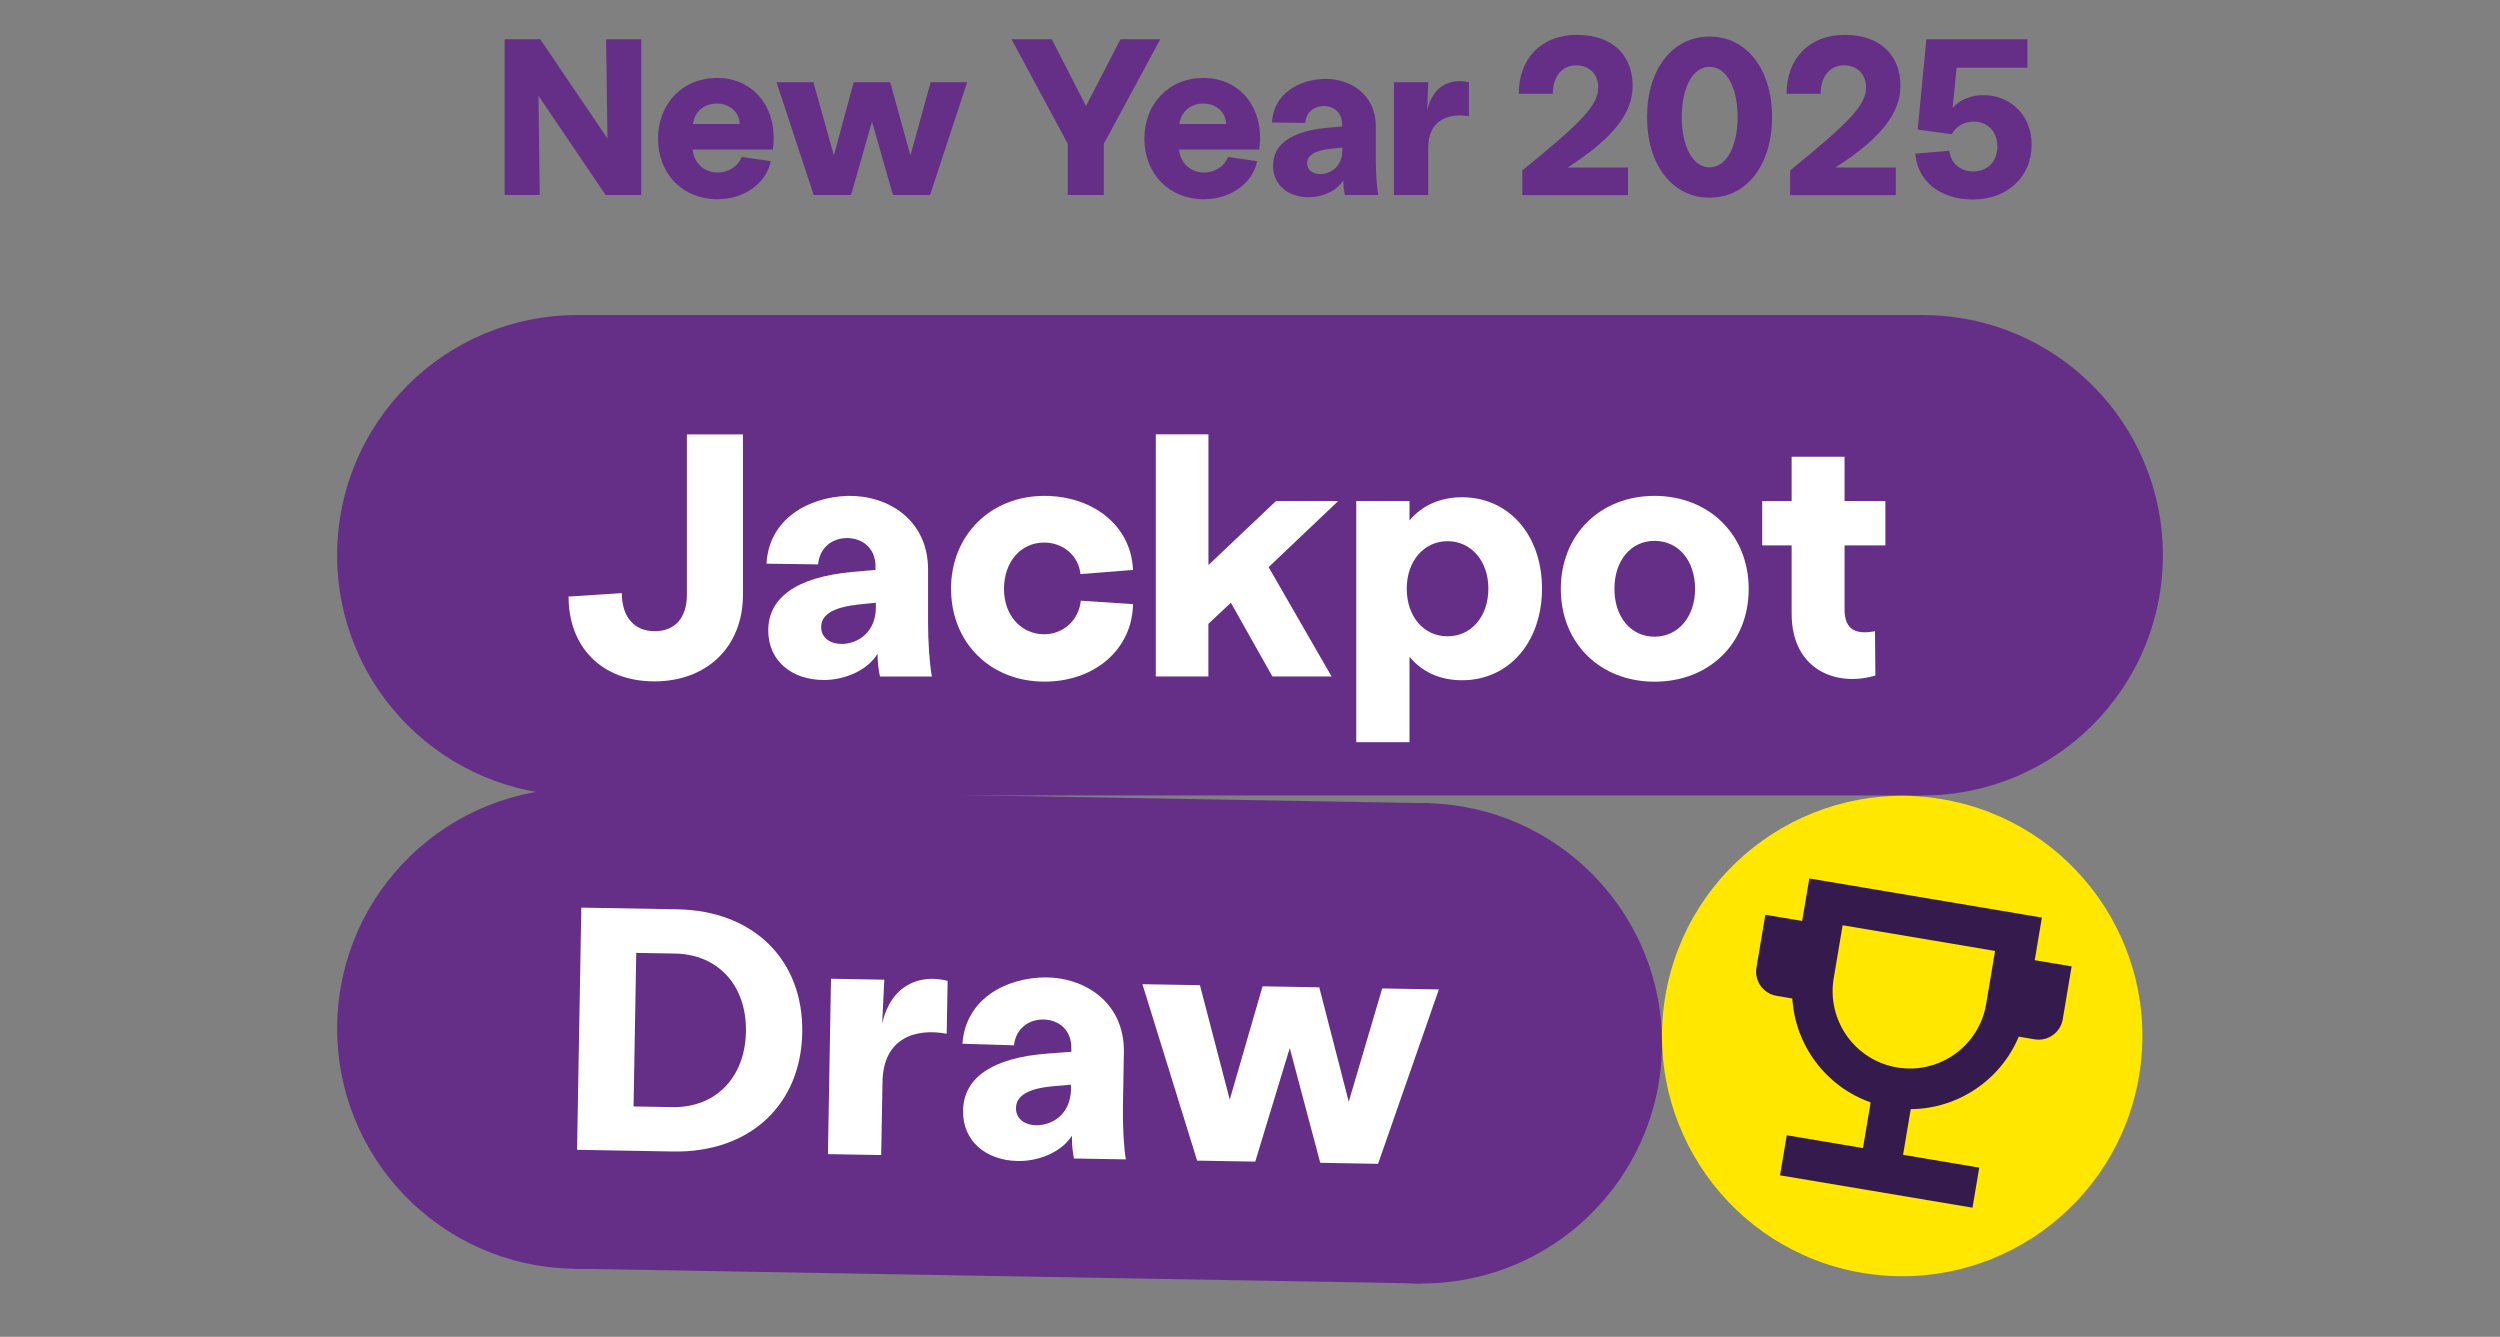 <?xml version="1.0" encoding="UTF-8"?>
<svg id="b" data-name="Layer 2" xmlns="http://www.w3.org/2000/svg" viewBox="0 0 400 213.89">
  <rect x="0" y="0" width="400" height="213.89" fill="#808080" stroke="none"/>
  <defs>
    <style>
      .d {
        fill: none;
      }

      .d, .e, .f, .g, .h {
        stroke-width: 0px;
      }

      .e {
        fill: #351b4d;
      }

      .f {
        fill: #652f88;
      }

      .g {
        fill: #fff;
      }

      .h {
        fill: #ffe700;
      }
    </style>
  </defs>
  <g id="c" data-name="Layer 1">
    <g>
      <g>
        <rect class="f" x="92.37" y="50.41" width="215.26" height="76.86"/>
        <path class="f" d="M346.06,88.84c0,21.22-17.2,38.43-38.43,38.43s-38.43-17.21-38.43-38.43,17.2-38.43,38.43-38.43,38.43,17.21,38.43,38.43"/>
        <path class="f" d="M130.8,88.84c0,21.22-17.2,38.43-38.43,38.43s-38.43-17.21-38.43-38.43,17.2-38.43,38.43-38.43,38.43,17.21,38.43,38.43"/>
        <g>
          <path class="g" d="M90.97,95.45l8.52-.55c0,3.82,1.99,6.09,5.26,6.09s5.15-2.16,5.15-5.81v-25.68h8.97v25.68c0,8.3-5.76,13.84-14.17,13.84s-13.73-5.48-13.73-13.56Z"/>
          <path class="g" d="M122.92,100.87c0-5.15,4.37-8.53,13.45-9.36l3.71-.33v-.55c0-3.1-2.27-4.54-4.54-4.54s-4.37,1.39-4.65,4.21l-8.25-.11c.39-7.2,6.75-10.68,13.06-10.85,6.37-.11,12.79,3.82,12.79,11.79v8.53c0,2.93.22,6.42.61,8.58h-8.3c-.22-1.05-.39-2.1-.39-3.65-1.55,2.6-5.15,4.21-8.58,4.21-5.2,0-8.91-3.1-8.91-7.92ZM140.14,97.16v-.72l-2.77.28c-4.04.44-5.98,1.61-5.98,3.6,0,1.83,1.55,2.71,3.27,2.71,2.55,0,5.48-1.83,5.48-5.87Z"/>
          <path class="g" d="M152.16,94.23c0-8.58,6.31-14.89,14.95-14.89,7.75,0,13.89,4.76,14.17,11.85l-8.41.66c-.28-2.88-2.71-5.04-5.81-5.04-3.76,0-6.42,3.1-6.42,7.42s2.82,7.25,6.42,7.25c2.99,0,5.53-2.16,5.87-5.37l8.36.55c-.17,7.42-6.31,12.4-14.17,12.4-8.69,0-14.95-6.26-14.95-14.84Z"/>
          <path class="g" d="M184.94,69.49h8.41v20.92l10.8-10.24h9.96l-11.13,10.57,10.07,17.49h-9.47l-6.64-11.79-3.6,3.38v8.41h-8.41v-38.75Z"/>
          <path class="g" d="M217,80.17h8.52v3.1c1.99-2.38,4.87-3.71,8.41-3.71,7.47,0,12.79,6.03,12.79,14.61s-5.31,14.67-12.79,14.67c-3.54,0-6.42-1.33-8.41-3.76v13.67h-8.52v-38.58ZM225.08,94.17c0,4.48,2.71,7.64,6.53,7.64s6.53-3.21,6.53-7.64-2.77-7.58-6.53-7.58-6.53,3.16-6.53,7.58Z"/>
          <path class="g" d="M249.73,94.23c0-8.69,6.31-14.89,15-14.89s15.06,6.2,15.06,14.89-6.31,14.84-15.06,14.84-15-6.2-15-14.84ZM271.21,94.23c0-4.54-2.66-7.69-6.48-7.69s-6.42,3.16-6.42,7.69,2.66,7.64,6.42,7.64,6.48-3.16,6.48-7.64Z"/>
          <path class="g" d="M286.66,98.16v-10.9h-4.71v-7.09h4.71v-7.09h8.47v7.09h6.53v7.09h-6.53v10.24c0,3.43,1.99,4.04,4.87,3.49l.06,7.09c-6.03,1.83-13.4-.72-13.4-9.91Z"/>
        </g>
        <polyline class="f" points="227.5 205.36 91.7 202.99 93.04 126.15 228.85 128.52"/>
        <path class="f" d="M265.92,167.6c-.37,21.22-17.87,38.12-39.09,37.75-21.22-.37-38.12-17.87-37.75-39.09.37-21.22,17.87-38.12,39.09-37.75,21.22.37,38.12,17.87,37.75,39.09"/>
        <path class="f" d="M130.79,165.24c-.37,21.22-17.87,38.12-39.09,37.75-21.22-.37-38.12-17.87-37.75-39.09.37-21.22,17.87-38.12,39.09-37.75,21.22.37,38.12,17.87,37.75,39.09"/>
        <g>
          <path class="g" d="M93.01,145.22l15.38.27c12.18.21,20.18,8.1,19.97,19.73-.2,11.62-8.47,19.23-20.65,19.02l-15.38-.27.68-38.74ZM119.35,165.06c.13-7.36-4.43-12.37-11.35-12.49l-6.2-.11-.43,24.57,6.2.11c6.92.12,11.65-4.72,11.78-12.08Z"/>
          <path class="g" d="M132.97,156.6l8.52.15-.34,6.97c1.44-6.12,5.95-7.92,10.47-6.79l-.15,8.47c-4.8-.91-10.14.54-10.27,7.68l-.21,11.73-8.52-.15.49-28.06Z"/>
          <path class="g" d="M154.09,177.68c.09-5.15,4.52-8.45,13.61-9.12l3.71-.27v-.55c.06-3.1-2.18-4.58-4.45-4.62-2.21-.04-4.4,1.31-4.73,4.13l-8.24-.25c.51-7.19,6.94-10.56,13.25-10.62,6.37,0,12.72,4.04,12.58,12.01l-.15,8.52c-.05,2.93.11,6.42.46,8.59l-8.3-.14c-.2-1.06-.35-2.11-.32-3.66-1.6,2.57-5.22,4.12-8.65,4.06-5.2-.09-8.86-3.26-8.77-8.07ZM171.36,174.27v-.72s-2.76.23-2.76.23c-4.05.37-6.01,1.5-6.04,3.49-.03,1.83,1.5,2.74,3.22,2.77,2.55.04,5.51-1.73,5.58-5.77Z"/>
          <path class="g" d="M182.8,157.47l9.19.16,4.77,18.3,5.25-18.12,9.07.16,4.72,18.3,5.35-18.12,9.07.16-9.73,27.9-9.25-.16-4.88-18.36-5.52,18.17-9.3-.16-8.75-28.22Z"/>
        </g>
        <path class="h" d="M342.25,172.14c-3.52,20.93-23.35,35.04-44.28,31.52-20.93-3.52-35.04-23.35-31.52-44.28,3.52-20.93,23.35-35.04,44.28-31.51,20.93,3.52,35.04,23.35,31.52,44.27"/>
        <path class="e" d="M317.78,160.65c-1.13,6.72-7.52,11.27-14.25,10.14-6.72-1.13-11.27-7.52-10.14-14.25l1.43-8.5,24.39,4.11M325.56,153.61l1.14-6.8-37.21-6.26-1.15,6.8-5.89-.99-1.42,8.46c-.36,2.13,1.08,4.15,3.21,4.51l2.53.43c.46,7.5,5.39,14.1,12.53,16.62l-1.23,7.31-12.19-2.05-1.08,6.41,30.8,5.18,1.08-6.41-12.19-2.05,1.23-7.31c7.57-.05,14.39-4.67,17.28-11.6l2.53.43c2.13.36,4.15-1.08,4.51-3.21l1.42-8.46-5.89-.99Z"/>
        <g>
          <path class="f" d="M80.74,6.28h5.7l10.75,15.88-.21-15.88h5.62v24.92h-5.7l-10.75-15.88.21,15.88h-5.62V6.28Z"/>
          <path class="f" d="M105.28,22.19c0-5.62,3.95-9.72,9.43-9.72,6.19,0,9.86,5.23,8.94,11.46h-12.82c.18,2.1,1.78,3.67,3.99,3.67,1.78,0,3.31-1.03,3.85-2.49l4.66.68c-.68,3.35-4.02,6.09-8.58,6.09-5.52,0-9.47-4.09-9.47-9.68ZM118.34,19.84c0-1.78-1.5-3.27-3.63-3.27s-3.56,1.32-3.84,3.27h7.48Z"/>
          <path class="f" d="M124.23,13.15h5.91l3.28,11.71,3.17-11.71h5.84l3.24,11.71,3.24-11.71h5.84l-5.94,18.05h-5.94l-3.35-11.75-3.35,11.75h-5.98l-5.95-18.05Z"/>
          <path class="f" d="M170.85,23.01l-9.01-16.73h6.44l5.48,10.68,5.52-10.68h6.37l-9.04,16.73v8.19h-5.77v-8.19Z"/>
          <path class="f" d="M183.1,22.19c0-5.62,3.95-9.72,9.43-9.72,6.19,0,9.86,5.23,8.94,11.46h-12.82c.18,2.1,1.78,3.67,3.99,3.67,1.78,0,3.31-1.03,3.85-2.49l4.66.68c-.68,3.35-4.02,6.09-8.58,6.09-5.52,0-9.47-4.09-9.47-9.68ZM196.17,19.84c0-1.78-1.5-3.27-3.63-3.27s-3.56,1.32-3.84,3.27h7.48Z"/>
          <path class="f" d="M203.69,26.47c0-3.31,2.81-5.48,8.65-6.02l2.39-.21v-.36c0-1.99-1.46-2.92-2.92-2.92s-2.81.89-2.99,2.71l-5.31-.07c.25-4.63,4.34-6.87,8.4-6.98,4.09-.07,8.22,2.46,8.22,7.58v5.48c0,1.89.14,4.13.39,5.52h-5.34c-.14-.68-.25-1.35-.25-2.35-1,1.67-3.31,2.71-5.52,2.71-3.35,0-5.73-1.99-5.73-5.09ZM214.76,24.08v-.46l-1.78.18c-2.6.28-3.84,1.03-3.84,2.31,0,1.17.99,1.74,2.1,1.74,1.64,0,3.53-1.18,3.53-3.77Z"/>
          <path class="f" d="M223.03,13.15h5.48l-.14,4.49c.85-3.95,3.74-5.16,6.66-4.49v5.45c-3.1-.53-6.52.46-6.52,5.06v7.55h-5.48V13.15Z"/>
          <path class="f" d="M255.72,13.97c0-2.1-1.46-3.52-3.53-3.52-2.28,0-3.74,1.81-3.74,4.56h-5.45c0-5.55,3.53-9.43,9.29-9.43s8.93,3.31,8.93,8.12c0,4.17-2.71,8.15-10.39,13.1h9.65v4.42h-16.91v-3.95c9.5-7.73,12.14-10.43,12.14-13.28Z"/>
          <path class="f" d="M263.53,18.74c0-7.65,4.06-12.89,10-12.89s10,5.23,10,12.89-4.06,12.89-10,12.89-10-5.23-10-12.89ZM278.02,18.74c0-4.77-1.81-8.05-4.49-8.05s-4.45,3.28-4.45,8.05,1.82,8.04,4.45,8.04,4.49-3.27,4.49-8.04Z"/>
          <path class="f" d="M298.57,13.97c0-2.1-1.46-3.52-3.53-3.52-2.28,0-3.74,1.81-3.74,4.56h-5.45c0-5.55,3.53-9.43,9.29-9.43s8.93,3.31,8.93,8.12c0,4.17-2.71,8.15-10.39,13.1h9.65v4.42h-16.91v-3.95c9.5-7.73,12.14-10.43,12.14-13.28Z"/>
          <path class="f" d="M306.45,24.58l5.44-.46c.25,2.1,1.85,3.31,3.85,3.31,2.21,0,3.84-1.53,3.84-3.99s-1.64-3.99-3.81-3.99c-1.5,0-2.82.78-3.49,2.03l-5.45-.75,1.39-14.45h16.16v4.56h-11.32l-.64,6.44c1.18-1.42,3.1-2.06,4.95-2.06,3.92,0,7.69,2.85,7.69,7.94s-3.85,8.76-9.36,8.76-8.93-3.13-9.25-7.33Z"/>
        </g>
      </g>
      <rect class="d" width="400" height="213.89"/>
    </g>
  </g>
</svg>